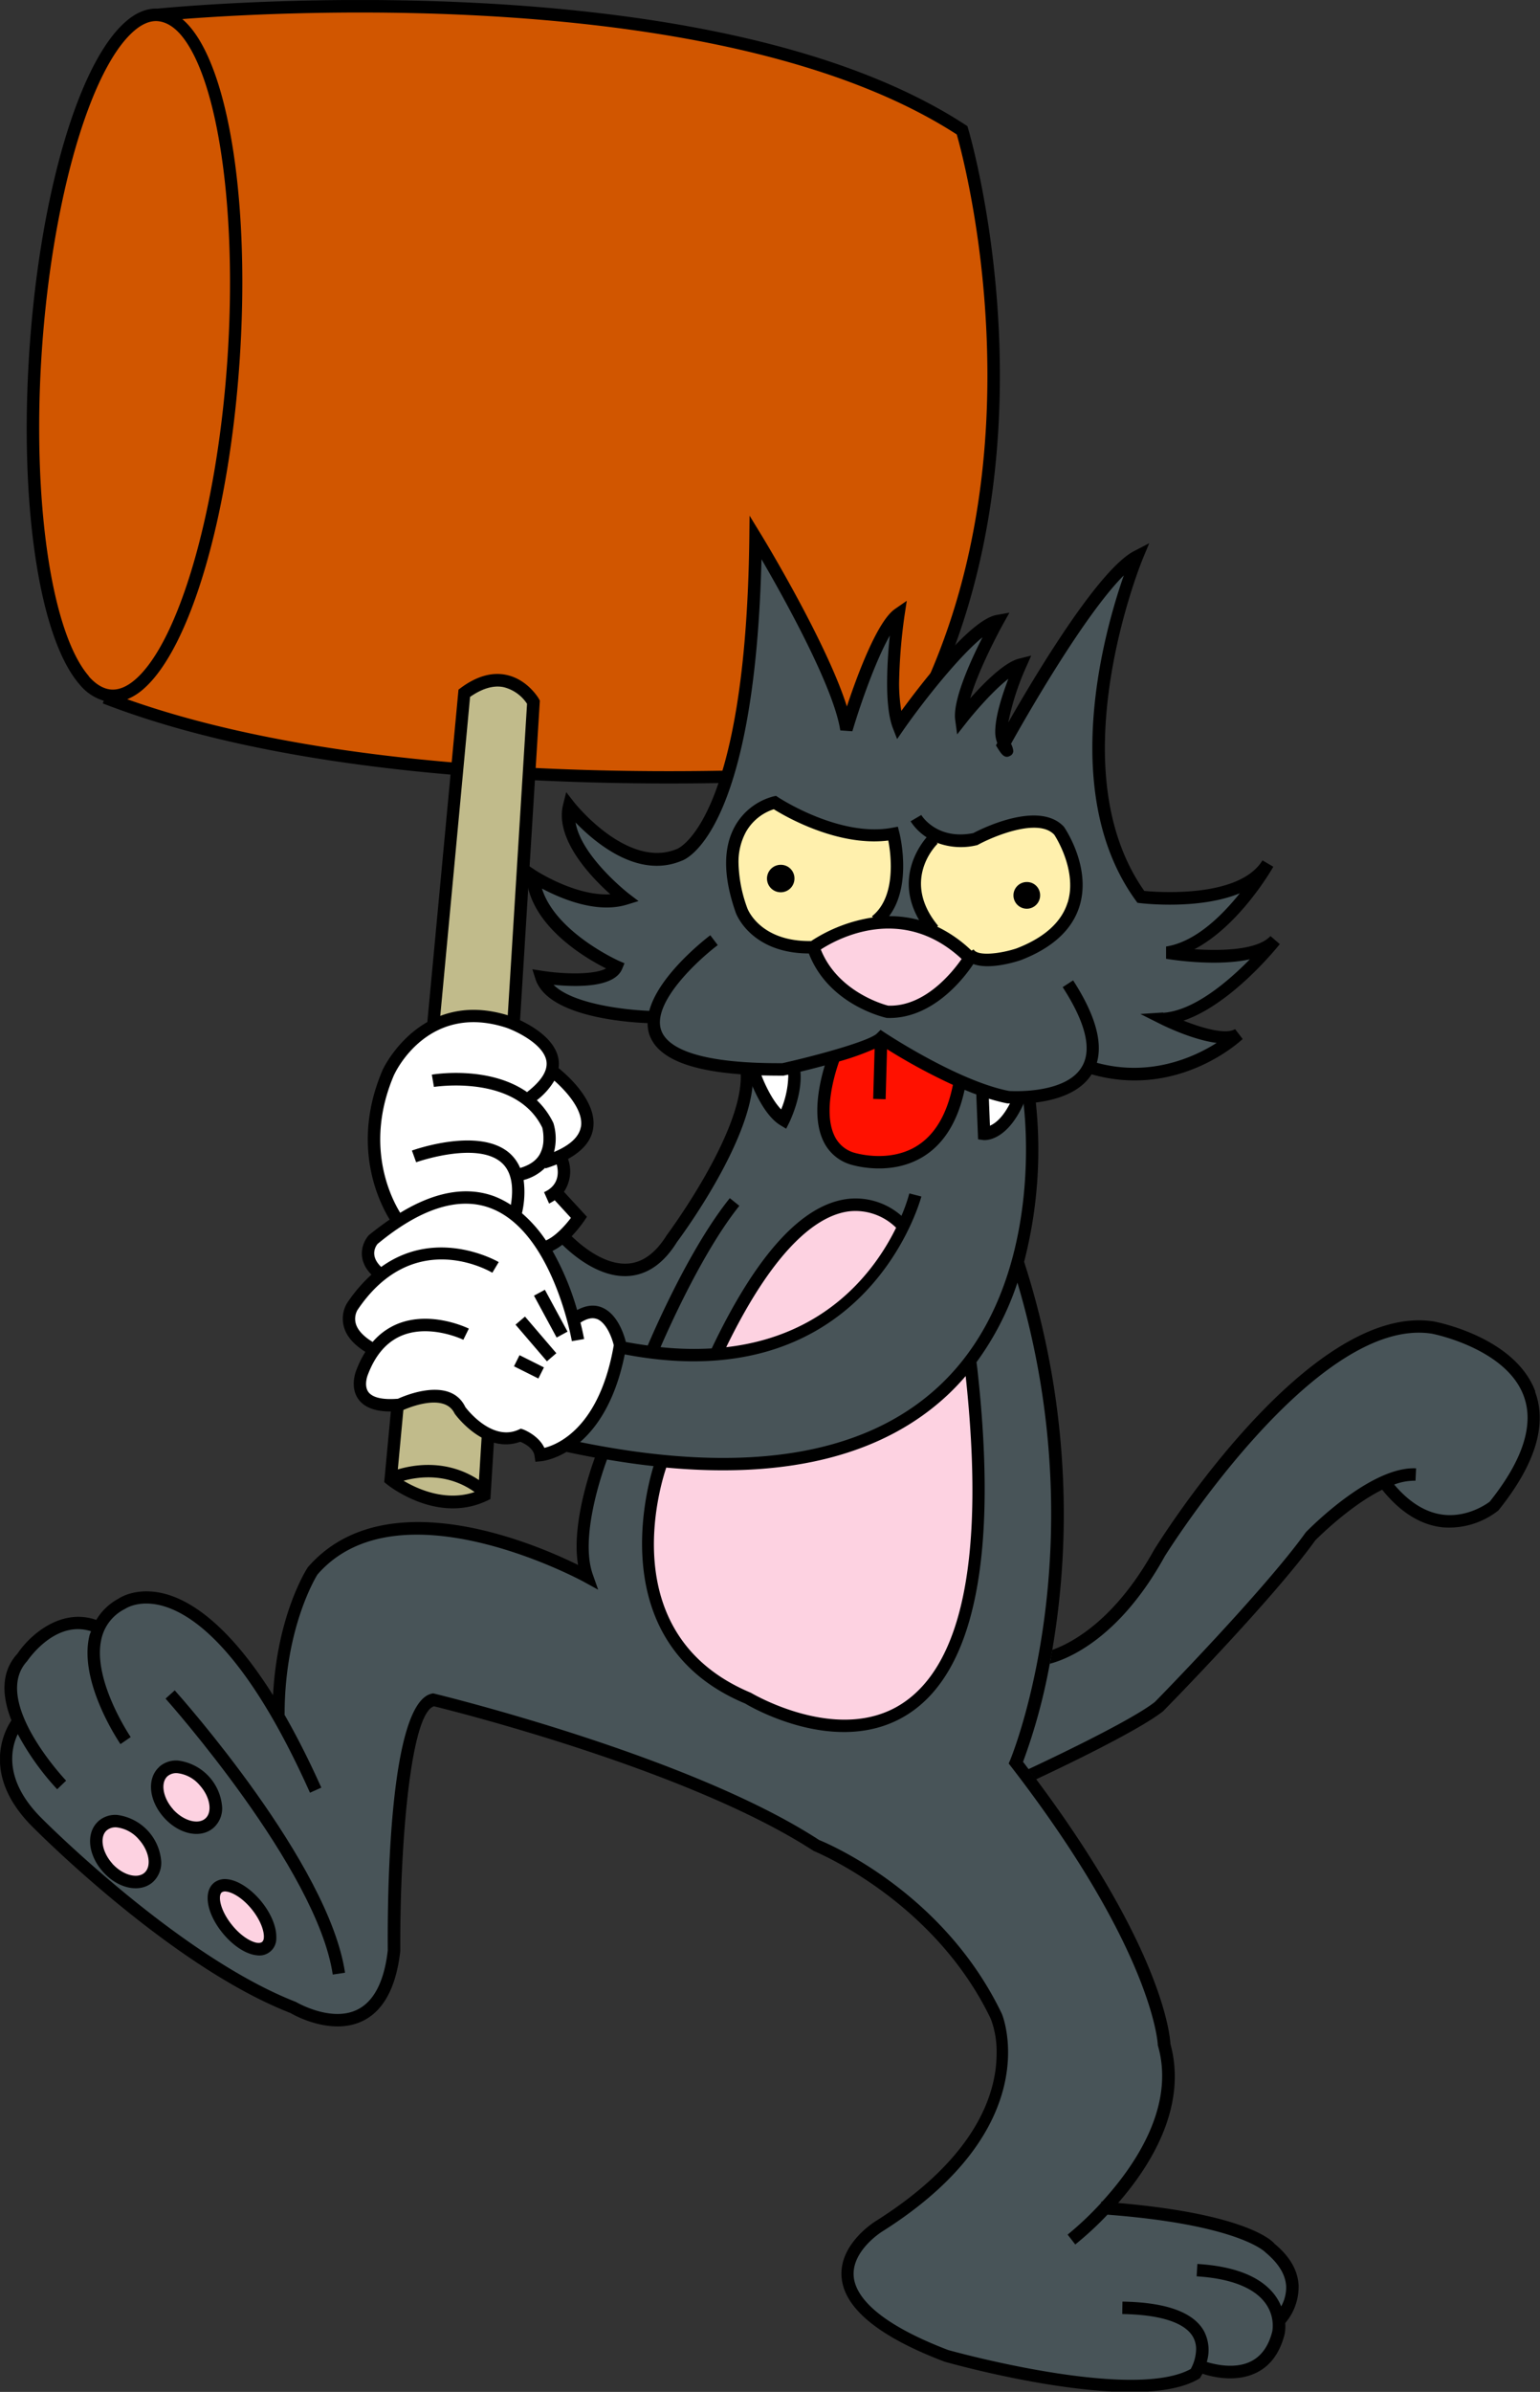 <svg id="Layer_1" data-name="Layer 1" xmlns="http://www.w3.org/2000/svg" xmlns:xlink="http://www.w3.org/1999/xlink" viewBox="0 0 469.03 727.91"><rect x="0" y="0" width="469.03" height="727.91" fill="#333333" stroke="none"/><defs><style>.cls-1{fill:none;}.cls-2{clip-path:url(#clip-path);}.cls-3{fill:#d15600;}.cls-4{fill:#c1bb8b;}.cls-5{fill:#485458;}.cls-6{fill:#fdd2e1;}.cls-7{fill:#fff0ad;}.cls-8{fill:#fff;}.cls-9{fill:#f10;}</style><clipPath id="clip-path" transform="translate(-73.49 -49.38)"><rect class="cls-1" x="73.5" y="49.39" width="469.02" height="727.77"/></clipPath></defs><title>Itchy 01 [Converted]</title><g class="cls-2"><path class="cls-3" d="M118.51,53.89S95.83,61.45,86.38,129.5c0,0-9.45,95.14,12,126.65,0,0,37.8,20.79,98.92,25.83,0,0,131.24,8.71,145-.37,0,0,25.12-23.57,31.41-91,0,0,6.93-58-8.19-102.07,0,0-52.3-45.37-247-34.66" transform="translate(-73.49 -49.38)"/><path d="M368.33,88.43l-.2-.66-.57-.37C287.7,35.29,123.14,51.84,121.48,52h0c-3.27-.13-6.54,1.18-9.74,4-14.23,12.38-26,52.28-29.25,99.3s2.86,88.16,15.24,102.38a15,15,0,0,0,7.37,4.95l-.31.81c90.46,35.1,237.32,22,238.79,21.88l.91-.09.5-.76c56.26-85.41,23.68-194.93,23.34-196M100.58,255.18C89,241.87,83.11,200.9,86.27,155.54s14.64-85.13,28-96.71c2.52-2.19,5-3.22,7.33-3s4.64,1.52,6.83,4C140,73.12,145.85,114.1,142.7,159.46s-14.65,85.12-28,96.7c-2.52,2.19-5,3.22-7.32,3.06s-4.65-1.52-6.84-4m241.7,26.43c-10.74.91-143.26,11.32-230-19.47a17.81,17.81,0,0,0,4.94-3.12c14.23-12.38,26-52.29,29.25-99.3s-2.86-88.16-15.23-102.39a20.5,20.5,0,0,0-2.2-2.18c32.35-2.5,166.43-9.73,235.88,35.1,1.07,3.71,9.34,33.68,9.34,73.41,0,35.86-6.85,79.38-32,118" transform="translate(-73.49 -49.38)"/></g><path class="cls-4" d="M214.28,260.87s14.18-10.87,21.27,2.84L220.43,502.82s-11.82,10.87-27.41-4.25l21.26-237.7" transform="translate(-73.49 -49.38)"/><g class="cls-2"><path d="M237.63,262.07c-.14-.25-3.53-6-10-7.32-4.41-.9-9.07.46-13.83,4l-.67.5L190.51,500.42l.79.64c.62.5,15.37,12.22,30.55,5l1-.48,15.06-243-.29-.49M196.4,500c4.71-1.29,13.46-2.41,21.64,3.44-8.83,3-17.44-.93-21.64-3.44m23-.18c-9.59-6.39-19.67-4.78-24.75-3.26,2.22-23.7,21.87-233.3,22-235.09,3.61-2.52,7-3.59,10.12-3a12,12,0,0,1,7.24,5.09c-.07,1.19-12.88,207.85-14.64,236.23" transform="translate(-73.49 -49.38)"/><path class="cls-5" d="M382.38,436s8-32.07,4.41-52.12c0,0,14-1.61,18-10,0,0,31.67,7.22,41.7-8,0,0-13.26-2.94-16-5.62,0,0,24.06-11.63,26.86-20.44,0,0-18.56,1.58-23.65-.41,0,0,18-14,20.45-20.84,0,0-26.06,7.21-33.28,3.2,0,0-26.06-31.27-1.21-102.23,0,0-10.42,3.6-40.49,56.12,0,0,.8-18,4-22.85,0,0-15.46,10.43-16.84,15.24,0,0,5.62-19.65,9.62-28.47,0,0-14,8-29.26,30.47,0,0-1.2-23.65-.4-32.07,0,0-4,.8-15.24,32.47,0,0-19.64-51.72-28.06-57.33,0,0,0,79-19.25,94.22,0,0-15.64,12-36.89-12,0,0-.4,13.64,16.84,27.67,0,0-25.26-1.2-28.86-7.22,0,0,8,19.65,25.66,28.07,0,0-11.23,6.41-21.66,2.8,0,0,4.42,12,33.28,11.63,0,0-3.21,15.64,29.67,17.24,0,0-16,67-43.3,59.75l-12.83-10-6.8,4.39s8.8,20.47,9.21,23.67c0,0,2.4-6.82,10-3.61,0,0,12.83,18.84-10.82,38.09,0,0,.8,2.81,10,4.41,0,0-9.22,23.26-5.21,36.08,0,0-42.91-23.24-73.79-8.81,0,0-16.84,6.41-20,51.72,0,0-21.25-39.29-42.5-35.68,0,0-9.63,2.8-12.43,8.82,0,0-14.84-6.82-26.46,16.44,0,0,0,10.42,1.6,12.42,0,0-8.82,12.83,5.21,30.07,0,0,64.55,60.54,92.22,60.54,0,0,21.65-1.2,16.84-31.27,0,0,2.4-61.35,12-66.55,0,0,95.83,26.86,116.67,44.1,0,0,36.5,14.84,55.74,54.13,0,0,10.43,30.87-28.06,57.74,0,0-36.48,16.43-4.41,36.88,0,0,67.75,26.86,91.41,13.23l3.21-2.4s22.46,7.61,23.66-12.83c0,0,9.62-13.63-2-22.85,0,0-2-6.42-50.52-12.84,0,0,15.64-19.24,16.84-30.46,0,0,7.62-9.23-7.22-45.71,0,0-31.67-51.74-32.87-54.94,0,0,32.87-16.84,38.09-20.45,0,0,44.5-48.51,48.11-54.12,0,0,19.26-15.24,21.66-15.24,0,0,11.62,16.84,24.86,10.83,0,0,22.05-8.42,20.45-35.69,0,0-11.23-25.66-45.31-20.85,0,0-24.86,5.22-67,66.16,0,0-14.43,27.66-36.08,33.27,0,0,8-63.34-1.6-93,0,0-4-24.08-8-24.87" transform="translate(-73.49 -49.38)"/></g><polyline class="cls-6" points="29.84 562.21 34.74 568.75 40.06 572.02 46.19 570.39 45.78 561.39 41.69 556.9 35.15 554.04 31.47 556.08 29.84 562.21"/><path class="cls-6" d="M138.89,625.08s.41,12.26,11.86,17.17c0,0,6.95,1.23,4.09-9.4,0,0-9-10.22-12.68-9.4,0,0-2-1.23-3.27,1.63" transform="translate(-73.49 -49.38)"/><path class="cls-6" d="M122.13,597.69s8.59,11.45,15.13,6.54c0,0,5.72-7.36-4.09-14.31,0,0-9.41-6.13-11.45,2.87l.41,4.9" transform="translate(-73.49 -49.38)"/><path class="cls-6" d="M321.06,337.27s17-8.94,24.67-7c0,0,13.77,0,22.53,10.72,0,0-9.84,16.81-24.32,16.81,0,0-19.13-7-22.88-20.56" transform="translate(-73.49 -49.38)"/><path class="cls-7" d="M309.25,293.82s17,12.16,34.87,9.66c0,0,6.08,15.55-3.39,24.85l-1.26.9a44.79,44.79,0,0,0-19.31,8.93s-19.84-1.07-22-18.05c0,0-5.37-20.74,11.08-26.29" transform="translate(-73.49 -49.38)"/><path class="cls-7" d="M358.07,304s-10.55,12.33-2.15,25.38l14.13,11.09s16.62,2.68,27.35-10.73a25.9,25.9,0,0,0-.54-24.31s-2-8.77-17.34-4.29c0,0-9.48,8.4-21.45,2.86" transform="translate(-73.49 -49.38)"/><path class="cls-8" d="M302.64,375.17s5.9,11.62,9.48,14.84c0,0,4.65-11.62,3-15.73,0,0-2.86.54-12.52.89" transform="translate(-73.49 -49.38)"/><path class="cls-8" d="M373.27,381.79l.17,12.69S381.31,390,384,384.11a93.61,93.61,0,0,0-10.72-2.32" transform="translate(-73.49 -49.38)"/><path class="cls-9" d="M328,370.89S320.16,389.12,327,397c0,0,8.93,12.69,28.25,1.43,0,0,10.37-10.73,10.54-19.67,0,0-20.73-10-23.24-13.77L328,370.89" transform="translate(-73.49 -49.38)"/><path class="cls-6" d="M292,460.92s16.7-33.74,26.72-39.43c0,0,17.71-12.69,29.74.67,0,0-9,20-24.39,29.06,0,0-21,11.37-32.07,9.7" transform="translate(-73.49 -49.38)"/><path class="cls-6" d="M274.25,493.66s38.09,3.34,54.79-3c0,0,31.07-12.36,39.42-26.73,0,0,5.35,41.09,1.34,63.48,0,0-5,38.75-24.73,44.1,0,0-20.71,10.36-52.78-9.69,0,0-32.41-17.37-18-68.15" transform="translate(-73.49 -49.38)"/><path class="cls-8" d="M238.86,429.58a134.32,134.32,0,0,0,10.39-9.93l-6.61-8s4.25-5.2,1.89-10.87c0,0,8-4.25,8-9,0,0-3.31-13.23-10.87-16.07,0,0,1.42-15.59-23.63-17.48,0,0-21.26-2.84-30.71,31.66,0,0-.48,20.32,7.09,30.24,0,0-14.18,8.51-6.15,16.07,0,0-11.34,14.65-7.56,18.43l6.14,4.73s-6.61,12.28-2.83,15.12c0,0,4.72,5.67,15.59,0,0,0,10.4-1,14.18,4.73,0,0,9,10.86,17.48,7.08a13.29,13.29,0,0,1,7.09,5.67s13.71-.47,20.8-22.68c0,0,10.39-20.79-10.4-19.85l-9.92-19.84" transform="translate(-73.49 -49.38)"/><path d="M123.89,566.28c.47.51,46.21,51.89,50.94,84l3.74-.56c-4.89-33.18-49.94-83.79-51.86-85.93l-2.82,2.53" transform="translate(-73.49 -49.38)"/><path d="M122,587.09c-3.85,3.47-3.22,10.24,1.44,15.43s11.34,6.51,15.19,3a7.93,7.93,0,0,0,2.52-6.07,15.4,15.4,0,0,0-13.39-14.29,7.77,7.77,0,0,0-5.76,1.89M126.23,600c-3.13-3.48-3.92-8.1-1.72-10.08a4.13,4.13,0,0,1,3-.93,10.44,10.44,0,0,1,6.82,3.7c3.14,3.48,3.93,8.1,1.72,10.08s-6.71.72-9.85-2.77m10.94-9.85h0" transform="translate(-73.49 -49.38)"/><path d="M103.45,603.62c-3.86,3.47-3.22,10.25,1.44,15.43s11.33,6.51,15.19,3.05A8,8,0,0,0,122.6,616a15.43,15.43,0,0,0-13.39-14.29,7.77,7.77,0,0,0-5.76,1.89m4.25,12.9c-3.14-3.49-3.93-8.11-1.72-10.09a4.18,4.18,0,0,1,3-.93,10.52,10.52,0,0,1,6.82,3.7c3.13,3.48,3.92,8.1,1.72,10.09s-6.71.71-9.85-2.77m10.94-9.85h0" transform="translate(-73.49 -49.38)"/><g class="cls-2"><path d="M138.66,622.36c-3.36,2.74-2.24,9.32,2.63,15.29,3.13,3.84,7.09,6.43,10.35,6.76a5.15,5.15,0,0,0,6-4.87,7.38,7.38,0,0,0,0-.82c0-3.16-1.69-7.16-4.56-10.68-3.13-3.84-7.09-6.43-10.35-6.77a5.48,5.48,0,0,0-4.09,1.09M152,640.65c-1.85-.19-5-1.93-7.8-5.39-3.75-4.61-4.38-9-3.17-10a1.86,1.86,0,0,1,1.32-.25c1.85.18,5,1.92,7.8,5.38s3.88,6.88,3.69,8.73a1.83,1.83,0,0,1-.52,1.24,1.86,1.86,0,0,1-1.32.26M153.1,628h0" transform="translate(-73.49 -49.38)"/><path d="M541.1,472.85c-6.15-16.55-30-21.16-31-21.34-38-5.81-83.22,66.46-85.13,69.54-12,21.62-25.28,28.41-31,30.43-.25,1.45-.5,2.85-.77,4.22,5-1.29,21-7.24,35.06-32.75.41-.65,45.72-73.14,81.23-67.72.17,0,22.67,4.4,28.06,18.94a18.92,18.92,0,0,1,1.18,6.69c0,7.38-3.86,15.92-11.52,25.5,0,0-6.06,4.85-14,4-5.37-.59-10.44-3.7-15.1-9.2a17.69,17.69,0,0,1,6.49-1.17l.18-3.77c-13.93-.67-32.79,18.65-33.59,19.47-12.55,17.54-45.65,51.33-46,51.66-7.43,5.82-32.72,17.75-38.53,20.45.79,1,1.58,2.08,2.33,3.09,7.1-3.31,31-14.67,38.72-20.73,1.55-1.55,33.81-34.49,46.36-52,0,0,10.16-10.37,20.39-15.42,5.51,6.85,11.68,10.72,18.38,11.43a24.22,24.22,0,0,0,17-5.12c11.25-14,14.93-26.08,11.18-36.14" transform="translate(-73.49 -49.38)"/><path d="M354.1,413.5l-3.66-.93a52.35,52.35,0,0,1-2.4,6.81,21.13,21.13,0,0,0-16.15-5.17c-14,1.56-28,16.88-41.63,45.52a95.34,95.34,0,0,1-15.59-.39c3.34-7.67,13.41-29.8,24-43L295.77,414c-11.57,14.34-22.12,38.11-25,44.84-3.06-.42-6.18-.93-9.46-1.64l-.8,3.69c76.51,16.58,93.43-46.74,93.59-47.38M332.25,418a17.64,17.64,0,0,1,14.16,5c-6.23,12.71-20.87,32.84-51.74,36.36,15.73-32.3,29.08-40.4,37.58-41.36" transform="translate(-73.49 -49.38)"/><path d="M385.06,585.58a176.54,176.54,0,0,0,8.15-29.88c.27-1.37.52-2.77.77-4.22a244.89,244.89,0,0,0,3.5-41.42,250.12,250.12,0,0,0-12.08-76.69l0,0a136.22,136.22,0,0,0,3.44-49.62l-3.73.57c.08.55,7.95,55.35-25.44,86.7-23.55,22.1-61.71,27.62-113.43,16.39l-.81,3.69c3.13.68,6.21,1.29,9.24,1.85-1.62,4.43-5.57,16.39-5.57,27.13a35.84,35.84,0,0,0,.45,5.55c-13.07-6.45-58.9-26.23-82.3.7-.55.82-9.32,14.63-10.6,38.94C143.39,544.19,132,536.7,124,534.49c-8.84-2.42-14.18,1.23-14.4,1.39a17.36,17.36,0,0,0-6.79,6.47c-11-3.81-20.44,4.92-24,10.26-5.29,5.73-4.62,13.26-1.84,20.32-1.69,2.48-9.75,16.23,6.4,32.37C85.09,607,125.74,647.94,162,662c.22.16,12.19,7.22,22.06,2.35,6.29-3.11,10.1-10.25,11.34-21.22,0-.93,0-1.89,0-2.84,0-29.67,3.09-69.43,10.27-71.65,6.6,1.62,77.95,19.53,115.6,44,.69.32,36.66,15,54,51.17a28.42,28.42,0,0,1,1.75,10.47c0,11.62-5.6,31.31-36.76,51-.43.26-10.5,6.52-10.5,16,0,.41,0,.83.06,1.25.86,9.36,11.4,18,31.33,25.55,2.53.73,58.51,16.38,77.38,5.28l.39-.23.24-.38c0-.06.28-.46.56-1,2.94,1,10.35,2.79,16.62-.4,4.21-2.14,7-6.07,8.42-11.69a13.65,13.65,0,0,0,.17-3.32A17.08,17.08,0,0,0,469,744.89c-.23-4.61-2.7-8.88-7.34-12.69-.48-.69-8.16-9-47.63-12.41,10-11.43,21.14-29.35,15.93-48.4-.14-2.75-2.5-29.1-40.85-80.51-.75-1-1.54-2-2.33-3.09-.56-.74-1.1-1.47-1.68-2.21M276.41,496c37.55,3.46,66.36-3.94,85.81-22.21a75,75,0,0,0,5.38-5.65c5.83,54.16-.74,87.78-19.58,99.82-19.32,12.35-45.55-3.27-45.81-3.42-41.88-17.48-27.53-63.47-25.8-68.54M426.16,671.93l.06.22c5.2,18.5-7.24,36.51-17.07,47.24l-.27,0,0,.34a97.16,97.16,0,0,1-10.23,9.69l2.33,3a99.58,99.58,0,0,0,9.81-9.07c40.37,3.1,48.11,11.45,48.19,11.54,4,3.36,6,6.7,6.22,10.19a11.81,11.81,0,0,1-1.51,6.18,15.28,15.28,0,0,0-1.94-3.45c-4.23-5.59-12.16-8.77-23.58-9.46l-.23,3.77c10.08.61,17.25,3.34,20.74,7.9a11.49,11.49,0,0,1,2.32,8.77c-1.09,4.44-3.25,7.54-6.43,9.16-4.89,2.49-11,1-13.54.23a12.47,12.47,0,0,0-.78-9.27c-3.14-5.83-11.51-8.89-24.9-9.1l-.06,3.78c11.73.19,19.21,2.64,21.62,7.09a7.52,7.52,0,0,1,.87,3.63,13,13,0,0,1-1.63,6c-17.87,9.89-73.32-5.61-73.88-5.77-22.83-8.72-28.25-17-28.76-22.3-.74-7.89,8.58-13.71,8.67-13.76,50.58-31.89,36.61-65.87,36.46-66.21-18-37.63-54.16-52.33-55.68-52.94C283.42,583.57,206.59,565,205.82,564.8l-.42-.1-.42.09c-12.94,2.82-13.52,60.53-13.39,78.15-1.07,9.37-4.19,15.51-9.25,18-8,4-18.63-2.28-18.73-2.33-35.74-13.91-77.12-55.56-77.54-56-11.6-11.6-9.19-21.28-7.17-25.51a80.28,80.28,0,0,0,12,16.79l2.73-2.62c-.23-.24-23-24.3-11.88-36.36.53-.75,8.66-12.58,19.46-9.11-.15.45-.36.87-.48,1.35-3.39,14,8.92,32.2,9.45,33l3.12-2.14c-.12-.17-11.89-17.59-8.89-30a13.46,13.46,0,0,1,7.15-9c.34-.22,4.46-2.92,11.6-.89,10,2.87,26,15,44.74,56.82l3.45-1.55c-3.85-8.58-7.61-15.92-11.25-22.26h.07c0-26.79,9.9-42.42,10-42.58,24.7-28.41,80.59,1.91,81.15,2.22l4.35,2.39-1.65-4.68c-3.94-11.16,2.68-30.41,4.35-34.94,4.84.82,9.57,1.51,14.16,2-2.55,8.34-14.51,54.59,27.94,72.27.89.57,28.22,16.86,49.53,3.25,20.39-13,27.5-48.48,21.12-105.39l-.23-1.74a87.31,87.31,0,0,0,12.47-24.22c24.23,81.52-1.95,144.69-2.22,145.33l-.44,1,.68.88c43.37,56.15,44.72,84.4,44.73,84.68v.23" transform="translate(-73.49 -49.38)"/></g><path d="M397.54,301c-7.62-8.22-25.31.69-27.62,1.91-11,2.19-15.65-5.19-15.84-5.51l-3.26,1.92a16.4,16.4,0,0,0,4.89,4.87c-2.41,2.81-9.51,12.8-2.28,25.19a34.17,34.17,0,0,0-9.16-1.19c7.11-9.39,3.3-24.79,3.11-25.52l-.44-1.71-1.74.33c-16,3-34.52-9.15-34.7-9.28l-.66-.43-.78.16a18.94,18.94,0,0,0-11.69,9c-3.71,6.59-3.64,15.47.21,26.4.19.54,4.73,12.33,22.26,12.4,6.05,15.66,23,19.46,23.73,19.62,14.17.53,23.91-12.68,26.37-16.4,4.84,1.79,12.57-.56,14.43-1.18,9.7-3.74,15.7-9.28,17.91-16.47,3.63-11.83-4.4-23.6-4.74-24.1m-96.41,24.85a42.24,42.24,0,0,1-2.71-13.78,19.08,19.08,0,0,1,2.21-9.43,15,15,0,0,1,8.53-7c3.51,2.2,19.49,11.44,34.87,9.52a42,42,0,0,1,.76,7.83c0,5.31-1.13,11.59-5.72,15.21l.29.36a47.09,47.09,0,0,0-18.82,7.19c-15.37.24-19.25-9.49-19.41-9.91M344,355.42s-15.13-3.61-20.52-17.09c5-3.25,24.7-14,42.89,2.88-2.59,3.73-11.06,14.61-22.37,14.21M398.66,324c-1.86,6-7.09,10.73-15.57,14-4.63,1.54-11.83,2.53-13.06.32l-.65.36a39.84,39.84,0,0,0-10.47-7.3l.3-.25c-11.42-13.81-.6-24.59-.14-25l-.32-.33a20.56,20.56,0,0,0,12.13.82l.28-.06.24-.13c4.81-2.61,18.36-8.24,23.2-3,0,0,4.83,7.22,4.83,15.33a17.87,17.87,0,0,1-.77,5.31" transform="translate(-73.49 -49.38)"/><path d="M463.3,336.71l-2.87-2.46c-4,4.27-14.82,4.55-23.17,4,13.56-7.07,23.43-24,24-25.05l0-.07-3.26-1.92c-7,11.38-31.14,9.75-36,9.3-8.95-12.7-12-28.27-12-43.37,0-29.55,11.34-57.23,11.51-57.65l2-4.8-4.62,2.4c-11,5.7-30.51,38.48-38.32,52.16A79,79,0,0,1,386,252.42l1.56-3.53-3.74.94c-4.46,1.11-10.7,7.41-14.84,12.08,2.13-7.51,7.53-18.12,10-22.6l1.95-3.48-3.93.7c-8,1.41-23,21-29,29.2a51.47,51.47,0,0,1-.68-8.45A164.12,164.12,0,0,1,349,236.55l.66-4.33-3.6,2.49c-5.41,3.74-11.51,20.24-14.64,29.67-6.13-19.42-25.3-51-26.21-52.46l-3.43-5.61-.07,6.57c-1,86.7-21.83,94.77-22,94.84-15.08,6.32-31.23-14-31.39-14.22l-2.38-3.05L245,294.2a13.55,13.55,0,0,0-.4,3.27c0,9.58,9.55,19.4,14.78,24.06-10.54.64-22.52-7.12-22.65-7.2l-3.17-2.11.24,3.8c.93,15,18,24.94,24.28,28.08-3.61,2-13.06,1.73-19.45.72l-3-.47.92,2.91c3.64,11.44,27.38,13.21,34.18,13.48a11,11,0,0,0,.49,3.37c2.46,7.3,12.39,11.36,30.17,12.35l-.06,0c.4,1.21,4.11,11.92,9.85,15.36l1.75,1.05.91-1.82c.18-.36,4.07-8.35,3.43-15.53,2.17-.52,4.74-1.17,7.42-1.9-1.58,5.17-3.93,15.42-.54,22.78a13.37,13.37,0,0,0,8.09,7.27c.51.17,12,3.88,22.1-2.1,6.5-3.84,10.83-10.77,12.93-20.54,1.19.49,2.37,1,3.56,1.39l.55,13.68,1.65.23c.73.07,7.12.27,12.24-11.13,6.14-.27,16.23-1.85,20.69-8.88,26.27,7.49,45.25-10,46-10.76l-2.31-3c-2.72,1.73-9.75-.21-15.72-2.58,14.66-4.94,28.7-22.48,29.37-23.33M313.56,377.18A28.26,28.26,0,0,1,311.4,387c-2.65-2.75-4.9-7.48-6-10.36,2.15.06,4.38.09,6.75.08l1.39-.31c0,.26.05.51.05.77m38.83,21.14c-8.62,5.11-18.88,1.82-19,1.79a9.62,9.62,0,0,1-5.87-5.27c-3.47-7.54.51-19.65,1.51-22.44a80.68,80.68,0,0,0,10.81-3.85l-.44,15.25,3.79.1.43-15.23a178,178,0,0,0,20.06,10.86c-1.81,9.07-5.6,15.41-11.3,18.79M375,392c-.09-2-.23-5.74-.33-8.26,1.91.58,3.79,1.07,5.61,1.43l.81,0c-2.3,4.5-4.59,6.12-6.09,6.79m52.76-34.46-6.95.46,6.23,3.12c1.29.64,9.77,4.76,17,5.68-7,4.44-20.36,10.44-36.49,6.05,1.84-6.36-.55-14.76-7.23-25.08l-3.18,2.06c7,10.8,9,19,5.84,24.24-5,8.51-22,7.37-22.16,7.36-15.67-3.05-37.63-17.6-37.85-17.74l-1.29-.86-1.09,1.09c-2.3,2.3-18.23,6.68-28.81,9.05-27.59.15-35.35-5.39-36.93-10.08-2.85-8.44,11.48-21.52,17.24-25.85l-2.27-3c-.76.57-15.63,11.86-18.59,23-7.59-.28-23.39-2.13-29.15-7.92,6.66.67,18.47,1,20.89-4.83l.72-1.72-1.71-.74c-.21-.09-19.3-8.69-23.43-22,5.67,3,16.57,7.72,25.88,4.89l3.53-1.08-2.93-2.23c-.17-.13-14.46-11.28-16.25-21.69,6,6.18,19,17.23,32.29,11.66.73-.2,22.25-7.57,24.34-91.77,6.82,11.72,22,38.93,24,52.09l3.68.26c2.68-9,7.3-21.91,11.41-29.12a141.4,141.4,0,0,0-.83,14.35c0,5.28.43,10.41,1.77,13.85l1.28,3.29,2-2.89c6.3-9,16.83-22.23,24-28.08-3.42,6.75-8.39,17.59-8.39,23.86a8.35,8.35,0,0,0,.08,1.26l.59,4.44,2.77-3.52c2.35-3,8.11-9.73,12.83-13.4-1.79,4.69-4,11.31-4,16.16a9.06,9.06,0,0,0,.62,3.35l-.4.75.58.94c1,1.57,2,3.2,3.7,2.25a1.64,1.64,0,0,0,1-1.49,6,6,0,0,0-.69-2.19c3.73-6.69,22.06-39,34.35-51.24-3.51,10.05-9.58,30.58-9.58,52.46,0,16.05,3.27,32.77,13.25,46.5l.48.67.82.1c1,.11,18,2.09,30.37-3-5.45,6.81-13.52,14.81-22.47,16.21l0,3.73c2,.33,15.38,2.39,25.52.16-6.48,6.6-16.95,15.64-26.4,16.27" transform="translate(-73.49 -49.38)"/><polyline points="156.54 415.79 163.97 419.51 165.66 416.13 158.23 412.41 156.54 415.79"/><polyline points="157.01 403.12 166.57 414.27 169.44 411.81 159.89 400.66 157.01 403.12"/><polyline points="162.63 394.3 169.53 407.04 172.85 405.24 165.95 392.5 162.63 394.3"/><path d="M299.07,376c1,17.67-22.22,48.88-22.46,49.19-3.41,5.5-7.36,8.39-11.83,8.72-7,.52-13.9-5.13-17.18-8.32a38.72,38.72,0,0,0,3.83-4.69l.82-1.23-7-7.6a11.17,11.17,0,0,0,1.24-10c4.4-2.42,7-5.45,7.62-9.09,1.48-8.5-8.35-16.83-10.51-18.55a8.85,8.85,0,0,0,0-2.62c-1.27-8.45-14.15-13-14.7-13.22-27-8.81-38.7,16-38.81,16.24-9.91,22.94-1.16,40.4,2.09,45.69-2.08,1.42-4.2,3-6.36,4.76-2,2.24-3.89,7.23.8,12a46,46,0,0,0-7.44,8.69,9.27,9.27,0,0,0-1,7c.76,3,3,5.57,6.59,7.81a31,31,0,0,0-2.76,5.59c-.06.14-2.1,5.09.67,8.87,2.14,2.93,6.4,4.12,12.63,3.54l.34,0,.3-.14c.13-.06,12.71-6,16,.91.54.8,9.32,12.45,20,8.59.88.36,4,1.77,4.34,4.3l.26,1.79,1.79-.17c.83-.08,20.34-2.31,25.9-35.05l.06-.35-.08-.36c-.19-.9-2-8.93-7.56-11.09-2.29-.89-4.77-.56-7.4.85a82.59,82.59,0,0,0-7.5-18,16.68,16.68,0,0,0,3-1.88c3.66,3.58,11.61,10.15,20.25,9.51,5.74-.42,10.69-3.91,14.68-10.36.9-1.19,24.2-32.49,23.11-51.54l-3.77.22m-48.64,16.34c-.53,3-3.3,5.56-8.17,7.61a16.19,16.19,0,0,0-.18-8.8A24,24,0,0,0,237,384.2a21.36,21.36,0,0,0,5.32-5.95c3.43,3,9,9,8.1,14.09m-56.83-16c.4-.86,10.4-21.92,34.15-14.19,3.1,1.09,11.4,5.06,12.18,10.2.43,2.89-1.57,6-5.91,9.38-11.59-8.09-28.13-5.46-29-5.31l.64,3.73c.24,0,25-4,33,12.41A13.64,13.64,0,0,1,239,396a9.35,9.35,0,0,1-1.1,4.62c-1.11,2-3.16,3.36-6,4.2a12.34,12.34,0,0,0-3.1-4.41c-9.17-8.19-29-1.19-29.85-.89l1.28,3.56c.18-.06,18.56-6.54,26.05.15,2.83,2.53,3.77,6.84,2.81,12.82a26.68,26.68,0,0,0-5-2.59c-8.5-3.15-18.13-1.44-28.71,5-2.93-4.75-11-20.84-1.82-42.1m61.72,74.4c2.95,1.14,4.64,5.89,5.14,8C256.07,483.87,243.33,489,239.29,490c-1.77-3.81-6.25-5.54-6.47-5.62l-.71-.23-.67.31c-8.33,3.78-16.14-6.76-16.22-6.87-4.55-9.49-18.61-3.42-20.5-2.55-4.59.38-7.69-.3-9-2-1.51-2-.23-5.22-.21-5.25,2.31-6.15,5.87-10.19,10.59-12.06,8.59-3.4,18.41,1.32,18.51,1.37l1.67-3.39c-.46-.23-11.39-5.51-21.55-1.51a20,20,0,0,0-7.75,5.57c-2.79-1.71-4.6-3.63-5.14-5.64a5.45,5.45,0,0,1,.51-4.06c17-25.32,40.11-11.95,41.09-11.37l1.94-3.24c-.22-.13-18.66-10.86-35.79,1.48-3.67-3.49-1.58-6.43-1.11-7,13-10.76,24.66-14.51,34.29-10.94,19,7,24.83,40.19,24.89,40.52l3.73-.64c-.06-.31-.41-2.24-1.11-5,1.92-1.24,3.61-1.64,5-1.09m-22.82-32.2a28.08,28.08,0,0,0,.51-10.11,14.42,14.42,0,0,0,6.58-3.74l.07.21c1.22-.37,2.35-.78,3.42-1.21.54,2,1,6.27-3.85,8.44l1.53,3.46a13.21,13.21,0,0,0,1.72-1c1.18,1.27,3.79,4.13,4.93,5.37-1.63,2.17-4.65,5.6-7.61,6.86a41.29,41.29,0,0,0-7.3-8.28" transform="translate(-73.49 -49.38)"/><path d="M315.45,316.65a4.18,4.18,0,1,1-4.18-4.09,4.13,4.13,0,0,1,4.18,4.09" transform="translate(-73.49 -49.38)"/><path d="M390.27,321.69a4.06,4.06,0,1,1-4-3.89,4,4,0,0,1,4,3.89" transform="translate(-73.49 -49.38)"/></svg>